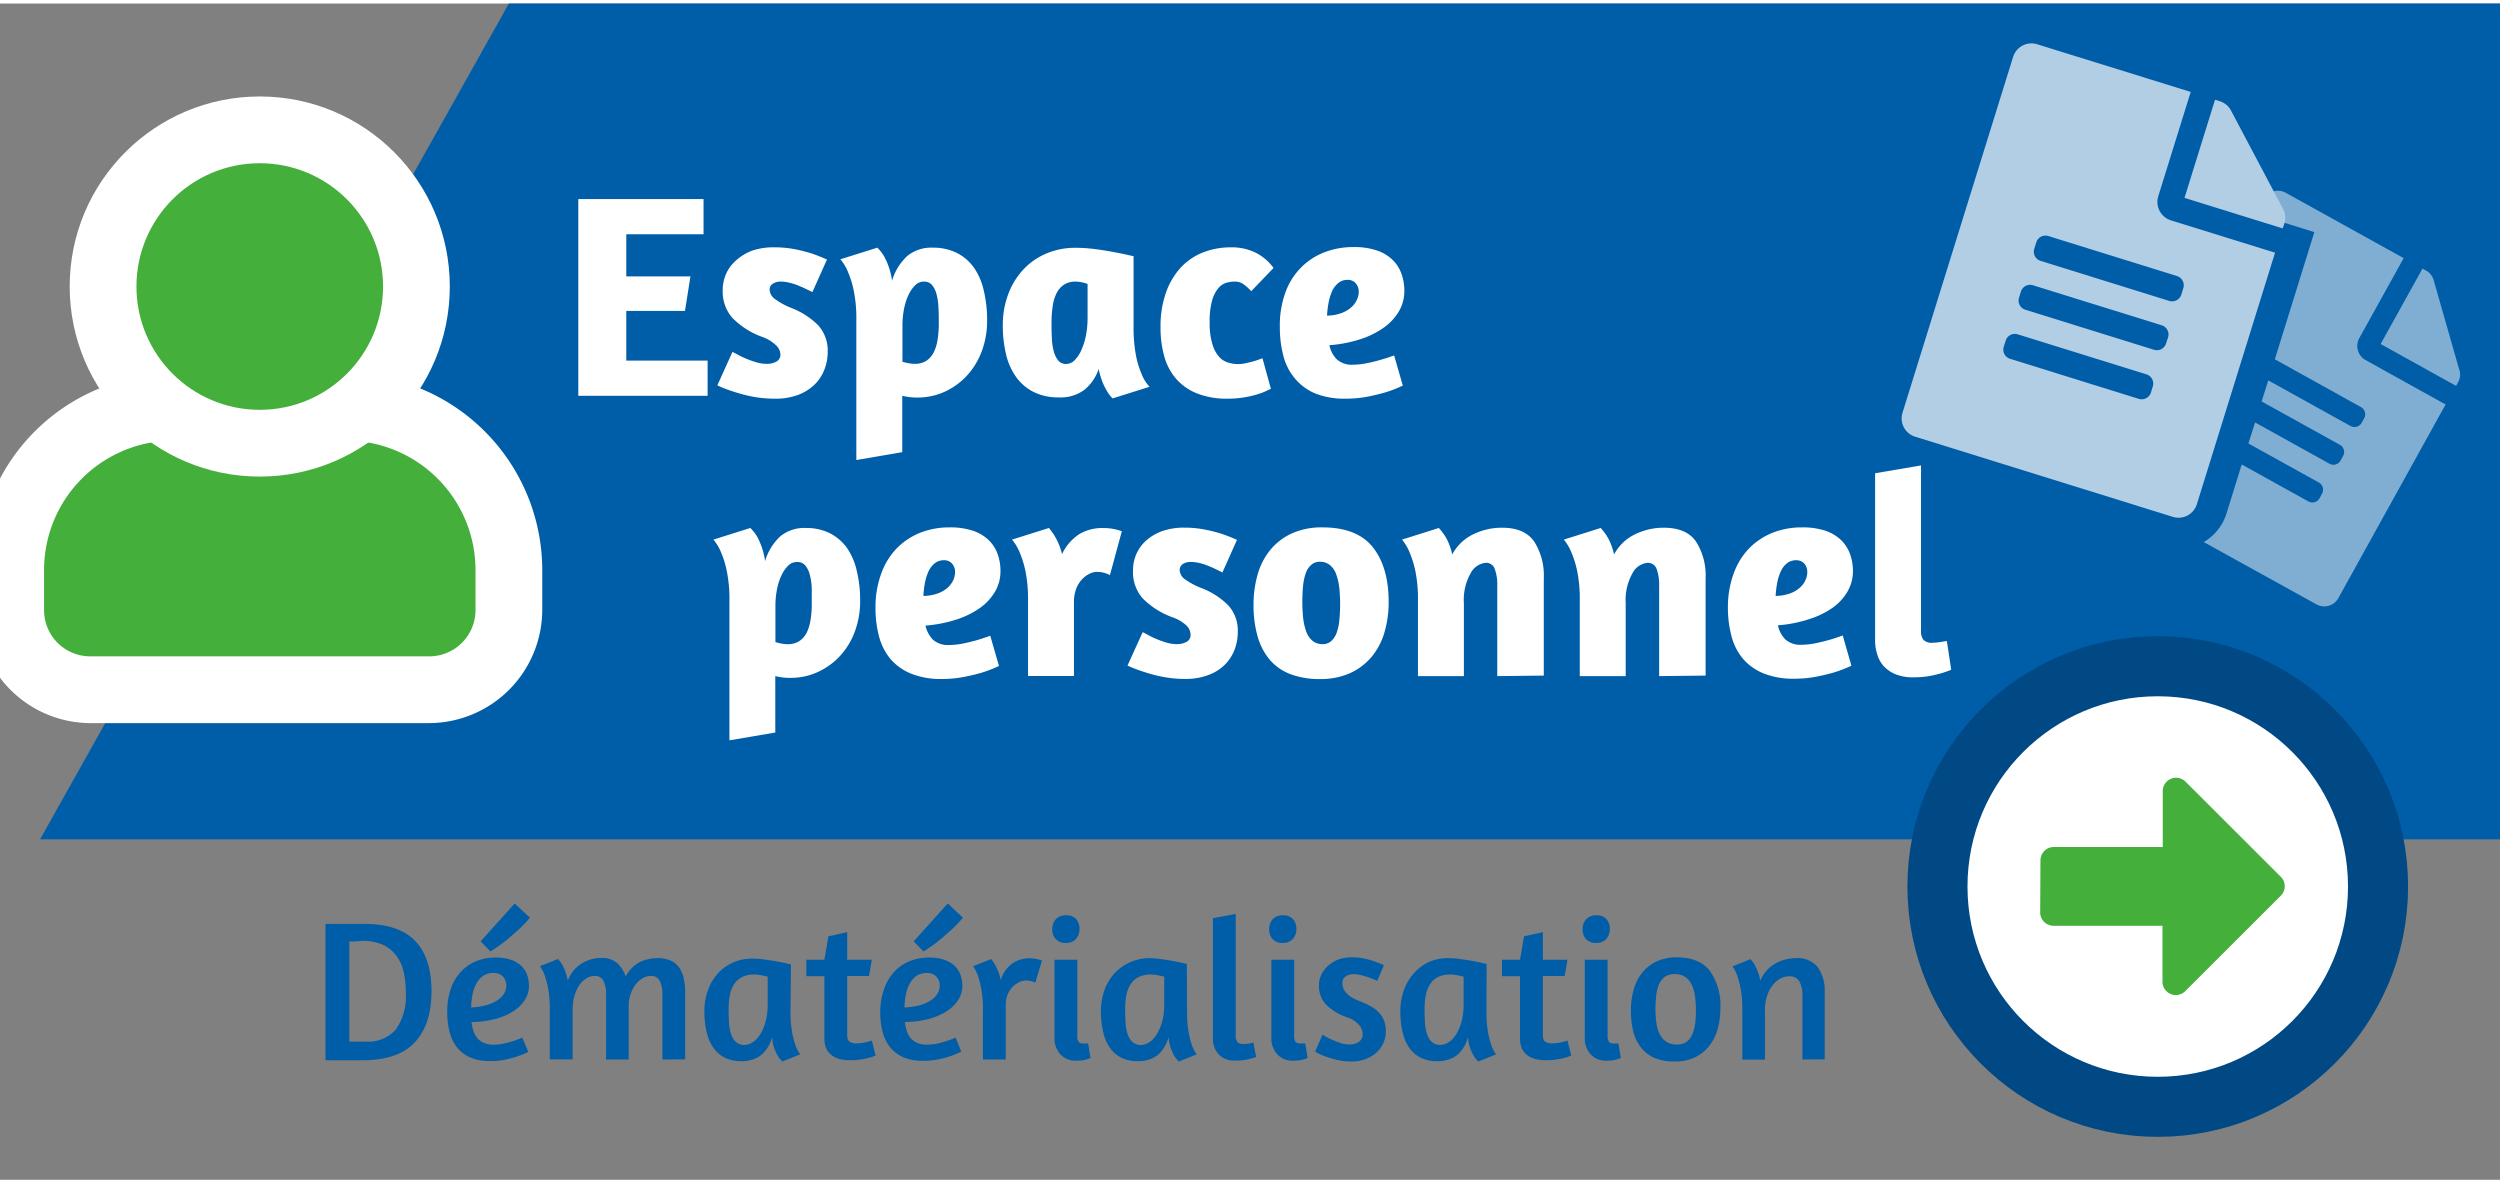 <?xml version="1.0"?>
<svg xmlns="http://www.w3.org/2000/svg" id="e99d1ac2-bd67-484b-9128-8928a15549ce" data-name="Calque 1" viewBox="0 0 374.5 176.2" width="150" height="71"><rect x="0" y="0" width="374.5" height="176.2" fill="#808080" stroke="none"/><polygon points="374.5 125.2 6 125.2 76.23 0 374.5 0 374.5 125.2" fill="#005da8"/><path d="M13.52,107.79A17,17,0,0,1-3.4,90.86v-6A29.42,29.42,0,0,1,26,55.47h4.58l2,.91a15.15,15.15,0,0,0,12.7,0l2-.92h4.6A29.43,29.43,0,0,1,81.23,84.86v6A17,17,0,0,1,64.3,107.79Z" fill="#fff"/><path d="M71.23,84.86v6a6.93,6.93,0,0,1-6.93,6.93H13.52A6.92,6.92,0,0,1,6.6,90.86v-6A19.39,19.39,0,0,1,26,65.47h2.4a25.11,25.11,0,0,0,21,0h2.41A19.4,19.4,0,0,1,71.23,84.86Z" fill="#44af3b"/><circle cx="38.91" cy="42.39" r="28.47" fill="#fff"/><circle cx="38.91" cy="42.39" r="18.47" fill="#44af3b"/><path d="M353.41,50.14l6.66-12-17.66-9.79a2.42,2.42,0,0,0-3.29.94l-1.23,2.21,8.8,2.74-5.92,19.05,12.92,7.17a1.23,1.23,0,0,1,.47,1.65l-.39.71a1.23,1.23,0,0,1-1.65.47l-12.33-6.84-1,3.15,11.74,6.51a1.22,1.22,0,0,1,.47,1.65l-.39.71a1.22,1.22,0,0,1-1.65.47l-11.15-6.19-1,3.15,10.57,5.86a1.23,1.23,0,0,1,.47,1.65l-.39.71a1.23,1.23,0,0,1-1.65.47l-10-5.54-2.28,7.34a7.57,7.57,0,0,1-3.41,4.28L347,90a2.42,2.42,0,0,0,3.29-.94l16.06-29-12-6.66A2.42,2.42,0,0,1,353.41,50.14Zm15,4.76-3.84-13.45A2.4,2.4,0,0,0,363.43,40l-.54-.3L356.62,51l11.3,6.27.3-.54A2.39,2.39,0,0,0,368.43,54.9Z" fill="#80aed3"/><path d="M325.18,32.47l15.62,4.85L329.09,75a2.87,2.87,0,0,1-3.61,1.89l-38.58-12a2.87,2.87,0,0,1-1.9-3.61L301.56,8a2.88,2.88,0,0,1,3.61-1.9l23,7.14-4.86,15.62A2.9,2.9,0,0,0,325.18,32.47Zm.93,8.35-19.29-6a1.44,1.44,0,0,0-1.8,1l-.29.92a1.45,1.45,0,0,0,.95,1.81l19.29,6a1.45,1.45,0,0,0,1.81-1l.28-.92A1.44,1.44,0,0,0,326.11,40.82ZM324.78,50a1.44,1.44,0,0,0-.95-1.8l-19.29-6a1.45,1.45,0,0,0-1.81.95l-.28.92a1.43,1.43,0,0,0,.95,1.8l19.29,6a1.44,1.44,0,0,0,1.8-1Zm-2.29,7.35a1.43,1.43,0,0,0-.95-1.8l-19.29-6a1.44,1.44,0,0,0-1.8.95l-.29.92a1.44,1.44,0,0,0,.95,1.8l19.29,6a1.45,1.45,0,0,0,1.81-.95Zm19.45-23.67-14.7-4.57,4.57-14.7.7.22a2.84,2.84,0,0,1,1.7,1.41L342,30.76a2.93,2.93,0,0,1,.2,2.19Z" fill="#b2cee5"/><path d="M86.63,29.29h18.76v5.27H93.82v6.31h9.61l-.82,5.18H93.82v7.44H106v5.27H86.63Z" fill="#fff"/><path d="M116,36.52a15.64,15.64,0,0,1,3.07.28,24.53,24.53,0,0,1,2.5.63c.84.29,1.61.6,2.31.92l-2.18,4.87-.89-.43c-.37-.18-.76-.35-1.18-.53a9,9,0,0,0-1.33-.43,5.32,5.32,0,0,0-1.34-.18,2.18,2.18,0,0,0-1.18.31,1,1,0,0,0-.48,1,1.84,1.84,0,0,0,.89,1.37,10.6,10.6,0,0,0,2.38,1.28,11.59,11.59,0,0,1,4,2.59,5.66,5.66,0,0,1,1.42,4,7.12,7.12,0,0,1-.51,2.67A6.15,6.15,0,0,1,122,57.1a7.24,7.24,0,0,1-2.46,1.53,9.43,9.43,0,0,1-3.4.56,18.35,18.35,0,0,1-2.85-.21,21,21,0,0,1-2.44-.55c-.74-.21-1.4-.43-2-.65a14.16,14.16,0,0,1-1.39-.59l2.26-5c.15.06.4.19.77.39a12.46,12.46,0,0,0,1.26.61,15,15,0,0,0,1.52.54,5.42,5.42,0,0,0,1.55.24,2.82,2.82,0,0,0,1.5-.35,1.14,1.14,0,0,0,.59-1,2,2,0,0,0-.72-1.48A5.8,5.8,0,0,0,114.36,50a12,12,0,0,1-4.68-2.94A6,6,0,0,1,108.26,43a6.21,6.21,0,0,1,.53-2.56,5.75,5.75,0,0,1,1.52-2A7.36,7.36,0,0,1,112.72,37,9.86,9.86,0,0,1,116,36.52Z" fill="#fff"/><path d="M128.28,68.38V47.44a20.89,20.89,0,0,0-.37-4.33,14.34,14.34,0,0,0-.84-2.8,7.06,7.06,0,0,0-1.18-2l5.53-1.74a6,6,0,0,1,1,1.26,10.49,10.49,0,0,1,.69,1.54,10.37,10.37,0,0,1,.52,2.16,8.07,8.07,0,0,1,2.29-3.72,5.65,5.65,0,0,1,3.81-1.24,7.87,7.87,0,0,1,3.59.78,7.07,7.07,0,0,1,2.57,2.2A9.78,9.78,0,0,1,147.37,43a18.75,18.75,0,0,1,.5,4.49,13,13,0,0,1-.78,4.54,11.21,11.21,0,0,1-2.2,3.66,10.47,10.47,0,0,1-3.33,2.44,9.77,9.77,0,0,1-4.14.89,9.53,9.53,0,0,1-2.26-.26V67.2ZM137.1,42.2a4.75,4.75,0,0,0-1,1.44,8.61,8.61,0,0,0-.67,2.08,12.8,12.8,0,0,0-.24,2.51v5.44c.2.06.48.12.83.19a4.22,4.22,0,0,0,1,.11,3.17,3.17,0,0,0,1.74-.45,3.36,3.36,0,0,0,1.11-1.27,6.22,6.22,0,0,0,.58-1.91,15.18,15.18,0,0,0,.18-2.42c0-.81,0-1.59-.05-2.35a8.93,8.93,0,0,0-.28-2,3.61,3.61,0,0,0-.67-1.39,1.5,1.5,0,0,0-1.22-.53A1.82,1.82,0,0,0,137.1,42.2Z" fill="#fff"/><path d="M169.81,48.27a23,23,0,0,0,.34,4.35,13.47,13.47,0,0,0,.83,2.79,6,6,0,0,0,1.22,2l-5.53,1.74A4.85,4.85,0,0,1,165.8,58a8.76,8.76,0,0,1-.67-1.37,11,11,0,0,1-.55-1.89,6.8,6.8,0,0,1-2.17,3.15A6,6,0,0,1,158.62,59a8.35,8.35,0,0,1-3.72-.78,7.2,7.2,0,0,1-2.63-2.2,9.44,9.44,0,0,1-1.55-3.42,18.44,18.44,0,0,1-.5-4.44,12.88,12.88,0,0,1,.81-4.61,11,11,0,0,1,2.24-3.68,10,10,0,0,1,3.44-2.41,11,11,0,0,1,4.43-.87,22.79,22.79,0,0,1,2.88.19c1,.13,1.94.28,2.78.44s1.55.3,2.11.43l.9.2ZM161,53.41a5,5,0,0,0,1-1.53,9.89,9.89,0,0,0,.68-2.19,13.93,13.93,0,0,0,.24-2.64V42a5.89,5.89,0,0,0-.85-.24,5,5,0,0,0-.94-.11,3.17,3.17,0,0,0-1.74.46,3.4,3.4,0,0,0-1.11,1.26,6.42,6.42,0,0,0-.58,1.94,15.63,15.63,0,0,0-.18,2.44c0,.81,0,1.59.05,2.33a8.29,8.29,0,0,0,.28,2,3.68,3.68,0,0,0,.67,1.39,1.5,1.5,0,0,0,1.22.52A1.79,1.79,0,0,0,161,53.41Z" fill="#fff"/><path d="M187.43,43.09a7.56,7.56,0,0,0-1.09-1,2.26,2.26,0,0,0-1.43-.44,4.93,4.93,0,0,0-1.18.17,2.62,2.62,0,0,0-1.22.81,4.88,4.88,0,0,0-.93,1.83,11.42,11.42,0,0,0-.37,3.28,10.56,10.56,0,0,0,.41,3.29,4.93,4.93,0,0,0,1,1.89,3,3,0,0,0,1.39.87,5.13,5.13,0,0,0,1.46.22,5.3,5.3,0,0,0,1.13-.13c.4-.09.79-.18,1.15-.28s.68-.21.94-.31a3.08,3.08,0,0,1,.43-.15l1.26,4.57-.47.22a9.45,9.45,0,0,1-1.33.54,15.26,15.26,0,0,1-4.68.72,12.1,12.1,0,0,1-4.57-.78,8.12,8.12,0,0,1-3.13-2.18,8.59,8.59,0,0,1-1.79-3.37,15.81,15.81,0,0,1-.56-4.38,15.1,15.1,0,0,1,.8-5.15,10.94,10.94,0,0,1,2.22-3.77,9.08,9.08,0,0,1,3.35-2.28,11.32,11.32,0,0,1,4.2-.76,8,8,0,0,1,3.75.84,7.51,7.51,0,0,1,2.61,2.25Z" fill="#fff"/><path d="M192.55,43.29a10.2,10.2,0,0,1,2.35-3.75,10,10,0,0,1,3.5-2.28,11.84,11.84,0,0,1,4.35-.78,10.41,10.41,0,0,1,3.48.5,6.12,6.12,0,0,1,2.35,1.39,5.46,5.46,0,0,1,1.35,2.09,7.53,7.53,0,0,1,.44,2.59,6,6,0,0,1-.78,3,7.91,7.91,0,0,1-2.25,2.46,12.73,12.73,0,0,1-3.52,1.76,19.82,19.82,0,0,1-4.68.91,4.2,4.2,0,0,0,1.11,2.11,3.33,3.33,0,0,0,2.46.81,10,10,0,0,0,2-.22q1.09-.21,2-.48,1.08-.3,2.13-.69l1.3,4.52a18.69,18.69,0,0,1-2.56,1c-.79.24-1.69.45-2.72.66a17.27,17.27,0,0,1-3.29.3,11.92,11.92,0,0,1-4.55-.78A8,8,0,0,1,194,56.19a8.51,8.51,0,0,1-1.74-3.37,16.63,16.63,0,0,1-.54-4.38A14.37,14.37,0,0,1,192.55,43.29Zm7.92-1.42a3.37,3.37,0,0,0-.94,1.26,7.61,7.61,0,0,0-.52,1.75,13.59,13.59,0,0,0-.22,1.87,6.55,6.55,0,0,0,2.2-.4,4.6,4.6,0,0,0,1.46-.87,3.24,3.24,0,0,0,.82-1.13,2.77,2.77,0,0,0,.27-1.13,1.94,1.94,0,0,0-.46-1.33,1.58,1.58,0,0,0-1.2-.5A2.15,2.15,0,0,0,200.47,41.87Z" fill="#fff"/><path d="M109.27,110.37V89.44a20.74,20.74,0,0,0-.38-4.33,14.25,14.25,0,0,0-.84-2.81,7.21,7.21,0,0,0-1.18-2l5.53-1.74a6.33,6.33,0,0,1,1,1.26,10.66,10.66,0,0,1,.69,1.55,10.11,10.11,0,0,1,.52,2.15,8.26,8.26,0,0,1,2.29-3.72,5.65,5.65,0,0,1,3.81-1.24,7.87,7.87,0,0,1,3.59.78,7.26,7.26,0,0,1,2.57,2.2A9.75,9.75,0,0,1,128.35,85a18.66,18.66,0,0,1,.5,4.48,13,13,0,0,1-.78,4.55,11,11,0,0,1-2.2,3.66,10.3,10.3,0,0,1-3.33,2.43,9.59,9.59,0,0,1-4.14.89,9,9,0,0,1-2.26-.26v8.45Zm8.81-26.18a4.86,4.86,0,0,0-1,1.44,8.55,8.55,0,0,0-.68,2.09,12.7,12.7,0,0,0-.24,2.5v5.44c.2.06.48.12.83.2a5,5,0,0,0,1,.11,3.17,3.17,0,0,0,1.74-.46,3.4,3.4,0,0,0,1.11-1.26,6.38,6.38,0,0,0,.58-1.92,15.05,15.05,0,0,0,.18-2.41c0-.82,0-1.6,0-2.35a8.9,8.9,0,0,0-.29-2,3.68,3.68,0,0,0-.67-1.39,1.5,1.5,0,0,0-1.22-.52A1.8,1.8,0,0,0,118.08,84.19Z" fill="#fff"/><path d="M132.05,85.28a10.52,10.52,0,0,1,2.35-3.74,10.27,10.27,0,0,1,3.5-2.29,11.94,11.94,0,0,1,4.36-.78,10.76,10.76,0,0,1,3.48.5,6.32,6.32,0,0,1,2.35,1.39,5.54,5.54,0,0,1,1.35,2.09,7.53,7.53,0,0,1,.43,2.59,6,6,0,0,1-.78,3,7.76,7.76,0,0,1-2.24,2.46,12.94,12.94,0,0,1-3.53,1.76,19.81,19.81,0,0,1-4.68.92,4.41,4.41,0,0,0,1.11,2.11,3.39,3.39,0,0,0,2.46.8,10.89,10.89,0,0,0,2-.21c.72-.15,1.39-.31,2-.48s1.44-.44,2.13-.7l1.31,4.53a20.24,20.24,0,0,1-2.57,1c-.78.23-1.69.45-2.72.65a17.27,17.27,0,0,1-3.29.3,11.87,11.87,0,0,1-4.54-.78,8.1,8.1,0,0,1-3.1-2.17,8.82,8.82,0,0,1-1.74-3.38,16.6,16.6,0,0,1-.54-4.37A14.43,14.43,0,0,1,132.05,85.28ZM140,83.87a3.48,3.48,0,0,0-.94,1.26,7.88,7.88,0,0,0-.52,1.74,13.72,13.72,0,0,0-.21,1.87,6.76,6.76,0,0,0,2.19-.39,4.49,4.49,0,0,0,1.46-.87,3.46,3.46,0,0,0,.83-1.13,3,3,0,0,0,.26-1.13,1.86,1.86,0,0,0-.46-1.33,1.54,1.54,0,0,0-1.19-.5A2.16,2.16,0,0,0,140,83.87Z" fill="#fff"/><path d="M163.19,85.43a3.81,3.81,0,0,0-1.09.81,4.34,4.34,0,0,0-.87,1.39,5.37,5.37,0,0,0-.35,2v11.1H154V89.44a21.53,21.53,0,0,0-.37-4.33,14.89,14.89,0,0,0-.85-2.81,7.21,7.21,0,0,0-1.18-2l5.53-1.74c.23.29.48.62.74,1a11.83,11.83,0,0,1,.65,1.22,8.68,8.68,0,0,1,.57,1.7,7.32,7.32,0,0,1,2.59-3,6.66,6.66,0,0,1,3.54-.91,8,8,0,0,1,2.83.48l-1.78,6.57a4.78,4.78,0,0,0-.81-.33,4.33,4.33,0,0,0-1.24-.15A2.56,2.56,0,0,0,163.19,85.43Z" fill="#fff"/><path d="M177.42,78.51a15.54,15.54,0,0,1,3.07.29,21.62,21.62,0,0,1,2.5.63c.84.29,1.61.59,2.31.91l-2.18,4.88-.89-.44c-.36-.17-.75-.35-1.17-.52a9.42,9.42,0,0,0-1.33-.44,5.94,5.94,0,0,0-1.35-.17,2.18,2.18,0,0,0-1.18.3,1.07,1.07,0,0,0-.48,1,1.81,1.81,0,0,0,.9,1.37A10.67,10.67,0,0,0,180,87.57a11.31,11.31,0,0,1,4,2.59,5.59,5.59,0,0,1,1.42,4,7.41,7.41,0,0,1-.5,2.68,6.49,6.49,0,0,1-1.48,2.24,6.89,6.89,0,0,1-2.46,1.52,9.41,9.41,0,0,1-3.39.57,17.21,17.21,0,0,1-2.86-.22,20.92,20.92,0,0,1-2.43-.54q-1.11-.33-2-.66a14.81,14.81,0,0,1-1.4-.58l2.27-5c.14.06.4.19.76.39a10.64,10.64,0,0,0,1.26.61,13.61,13.61,0,0,0,1.52.55,5.47,5.47,0,0,0,1.55.24,2.92,2.92,0,0,0,1.5-.35,1.14,1.14,0,0,0,.59-1.05,2,2,0,0,0-.72-1.48A5.87,5.87,0,0,0,175.81,92a12.08,12.08,0,0,1-4.68-2.94A6,6,0,0,1,169.72,85a6.21,6.21,0,0,1,.52-2.57,6.06,6.06,0,0,1,1.52-2.05A7.6,7.6,0,0,1,174.18,79,9.76,9.76,0,0,1,177.42,78.51Z" fill="#fff"/><path d="M205.64,81.43q2.38,3,2.38,8.18a15.92,15.92,0,0,1-.63,4.59,10.16,10.16,0,0,1-1.92,3.66,9.14,9.14,0,0,1-3.22,2.44,10.72,10.72,0,0,1-4.5.89,12.23,12.23,0,0,1-4.51-.76,7.69,7.69,0,0,1-3.09-2.2,9.41,9.41,0,0,1-1.78-3.5,16.68,16.68,0,0,1-.59-4.64,16.21,16.21,0,0,1,.63-4.61,10.17,10.17,0,0,1,1.92-3.68,9,9,0,0,1,3.22-2.44,10.82,10.82,0,0,1,4.54-.89C201.55,78.47,204.06,79.46,205.64,81.43Zm-9.24,2.68a2.87,2.87,0,0,0-.81,1.26,8.07,8.07,0,0,0-.39,1.89c-.07.73-.11,1.51-.11,2.35a21.74,21.74,0,0,0,.13,2.48,8.51,8.51,0,0,0,.46,2,3.21,3.21,0,0,0,.93,1.37,2.36,2.36,0,0,0,1.53.5,1.85,1.85,0,0,0,1.3-.48,3.13,3.13,0,0,0,.81-1.28,8,8,0,0,0,.39-1.9c.07-.72.11-1.49.11-2.3a21.78,21.78,0,0,0-.13-2.51,8.59,8.59,0,0,0-.46-2,3.21,3.21,0,0,0-.93-1.37,2.36,2.36,0,0,0-1.53-.5A1.86,1.86,0,0,0,196.4,84.11Z" fill="#fff"/><path d="M224.29,100.75V87.17a6.68,6.68,0,0,0-.37-2.45,1.35,1.35,0,0,0-1.37-.94,2.86,2.86,0,0,0-2.26,1.59,8,8,0,0,0-1,4.46v10.92h-6.88V89.44a20.82,20.82,0,0,0-.37-4.33,14.89,14.89,0,0,0-.85-2.81,7.46,7.46,0,0,0-1.17-2l5.52-1.74a9.7,9.7,0,0,1,.79,1,6.65,6.65,0,0,1,.67,1.24,10.23,10.23,0,0,1,.55,1.72,7,7,0,0,1,3.11-3,9.78,9.78,0,0,1,4.33-1q3.39,0,4.83,2.07a9.45,9.45,0,0,1,1.44,5.5v14.58Z" fill="#fff"/><path d="M248.54,100.75V87.17a6.9,6.9,0,0,0-.37-2.45,1.37,1.37,0,0,0-1.37-.94,2.86,2.86,0,0,0-2.27,1.59,8.13,8.13,0,0,0-1,4.46v10.92h-6.88V89.44a20.82,20.82,0,0,0-.37-4.33,14.89,14.89,0,0,0-.85-2.81,7.46,7.46,0,0,0-1.17-2l5.52-1.74a8.51,8.51,0,0,1,.79,1,6.65,6.65,0,0,1,.67,1.24,10.23,10.23,0,0,1,.55,1.72,7,7,0,0,1,3.11-3,9.78,9.78,0,0,1,4.33-1q3.39,0,4.83,2.07a9.45,9.45,0,0,1,1.44,5.5v14.58Z" fill="#fff"/><path d="M259.74,85.28a10.52,10.52,0,0,1,2.35-3.74,10.21,10.21,0,0,1,3.51-2.29,11.84,11.84,0,0,1,4.35-.78,10.76,10.76,0,0,1,3.48.5,6.24,6.24,0,0,1,2.35,1.39,5.54,5.54,0,0,1,1.35,2.09,7.53,7.53,0,0,1,.44,2.59,6,6,0,0,1-.79,3,7.76,7.76,0,0,1-2.24,2.46A12.8,12.8,0,0,1,271,92.22a19.62,19.62,0,0,1-4.67.92,4.25,4.25,0,0,0,1.11,2.11,3.35,3.35,0,0,0,2.46.8,10.79,10.79,0,0,0,2-.21c.73-.15,1.39-.31,2-.48s1.44-.44,2.14-.7l1.3,4.53a19.67,19.67,0,0,1-2.57,1c-.78.23-1.69.45-2.72.65a17.17,17.17,0,0,1-3.28.3,11.92,11.92,0,0,1-4.55-.78,8.14,8.14,0,0,1-3.09-2.17,8.56,8.56,0,0,1-1.74-3.38,16.59,16.59,0,0,1-.55-4.37A14.65,14.65,0,0,1,259.74,85.28Zm7.92-1.41a3.35,3.35,0,0,0-.93,1.26,7.38,7.38,0,0,0-.52,1.74,13.77,13.77,0,0,0-.22,1.87,6.82,6.82,0,0,0,2.2-.39,4.44,4.44,0,0,0,1.45-.87,3.33,3.33,0,0,0,.83-1.13,2.82,2.82,0,0,0,.26-1.13,1.9,1.9,0,0,0-.45-1.33,1.58,1.58,0,0,0-1.2-.5A2.2,2.2,0,0,0,267.66,83.87Z" fill="#fff"/><path d="M284,100.49a5.11,5.11,0,0,1-1.78-1.19,4.54,4.54,0,0,1-1-1.77,6.86,6.86,0,0,1-.33-2.17v-25l6.88-1.17V93.88a2.16,2.16,0,0,0,.37,1.45,1.76,1.76,0,0,0,1.37.42,7.1,7.1,0,0,0,1.06-.09l1.07-.17.65,4.31a14.6,14.6,0,0,1-2.2.71,13.17,13.17,0,0,1-3.46.42A6.87,6.87,0,0,1,284,100.49Z" fill="#fff"/><circle cx="323.23" cy="132.27" r="33" fill="#fff" stroke="#004985" stroke-miterlimit="10" stroke-width="9"/><path d="M305.66,128.35a2,2,0,0,1,2-2h16.32v-8.47a2,2,0,0,1,3.35-1.38l14.36,14.34a2,2,0,0,1,0,2.78L327.29,148a2,2,0,0,1-3.35-1.38v-8.47H307.62a2,2,0,0,1-2-1.95Z" fill="#44af3b"/><path d="M48.76,137.87h.9l1.56,0H53l1.62,0q5.1,0,7.56,2.54t2.46,7.54q0,5-2.52,7.68t-7.89,2.67H52.44l-1.63,0H49.54l-.78,0Zm4.3,2.63h-.73v15c.22,0,.51,0,.86,0H54.7a5.55,5.55,0,0,0,4.62-1.84,8.73,8.73,0,0,0,1.47-5.51,13.43,13.43,0,0,0-.34-3.16,6.24,6.24,0,0,0-1.15-2.45,5.2,5.2,0,0,0-2-1.57,7.48,7.48,0,0,0-3.05-.56Z" fill="#005da8"/><path d="M67.55,147.53A7.31,7.31,0,0,1,69.08,145a6.35,6.35,0,0,1,2.3-1.56,7.64,7.64,0,0,1,2.85-.53,7.08,7.08,0,0,1,2.3.33,4.29,4.29,0,0,1,1.54.9,3.62,3.62,0,0,1,.89,1.35,5.1,5.1,0,0,1,.28,1.68,3.88,3.88,0,0,1-.6,2.06,5.54,5.54,0,0,1-1.73,1.71,9.51,9.51,0,0,1-2.71,1.17,14.37,14.37,0,0,1-3.57.46,7.59,7.59,0,0,0,.28,1.31,3.48,3.48,0,0,0,.57,1.08,2.6,2.6,0,0,0,1,.73,3.66,3.66,0,0,0,1.5.27,7.21,7.21,0,0,0,1.41-.15,11.51,11.51,0,0,0,1.38-.36q.75-.24,1.47-.54l.9,2.13a12.81,12.81,0,0,1-1.68.69,14.45,14.45,0,0,1-1.8.48,10.7,10.7,0,0,1-2.16.21,7.55,7.55,0,0,1-3-.52,5.14,5.14,0,0,1-2-1.49,6.1,6.1,0,0,1-1.14-2.31,11.64,11.64,0,0,1-.36-3A10.36,10.36,0,0,1,67.55,147.53Zm4.77-1.84a3.43,3.43,0,0,0-1,1.2,5.63,5.63,0,0,0-.56,1.65,14.17,14.17,0,0,0-.19,1.84A9.58,9.58,0,0,0,73,150a5.57,5.57,0,0,0,1.64-.78,3.19,3.19,0,0,0,.92-1,2.41,2.41,0,0,0,.28-1.08,1.9,1.9,0,0,0-.51-1.39,1.8,1.8,0,0,0-1.35-.53A2.74,2.74,0,0,0,72.32,145.69ZM72,140.48l5.1-5.67,2.28,2.13a17.89,17.89,0,0,1-1.94,2c-.68.62-1.32,1.16-1.9,1.62s-1.37,1-2.07,1.44Z" fill="#005da8"/><path d="M99.22,158.18V148.4a4.26,4.26,0,0,0-.39-2,1.4,1.4,0,0,0-1.35-.74,2.48,2.48,0,0,0-1.16.32,3.46,3.46,0,0,0-1.06.91,5,5,0,0,0-.78,1.44,5.5,5.5,0,0,0-.3,1.86v8H90.79V148.4a4.26,4.26,0,0,0-.39-2,1.4,1.4,0,0,0-1.35-.74,2.3,2.3,0,0,0-1.18.35,3.44,3.44,0,0,0-1.06,1,5.58,5.58,0,0,0-.75,1.61,7.64,7.64,0,0,0-.28,2.11v7.44H82.36v-7.56a15.85,15.85,0,0,0-.24-3,14.07,14.07,0,0,0-.51-2,6.14,6.14,0,0,0-.72-1.41l2.7-1.08a5.68,5.68,0,0,1,.6.81,8.16,8.16,0,0,1,.87,2.43,5.11,5.11,0,0,1,2.12-2.59,5.62,5.62,0,0,1,2.89-.8,3.42,3.42,0,0,1,2.39.78,4.82,4.82,0,0,1,1.27,2,5,5,0,0,1,2.08-2.14A5.9,5.9,0,0,1,98.5,143a4.64,4.64,0,0,1,2,.38,3.14,3.14,0,0,1,1.25,1.05,4.4,4.4,0,0,1,.68,1.62,9.73,9.73,0,0,1,.21,2.11v10Z" fill="#005da8"/><path d="M118.42,151a17.06,17.06,0,0,0,.22,3,12.77,12.77,0,0,0,.5,2,5.4,5.4,0,0,0,.72,1.41l-2.67,1.08a5,5,0,0,1-.72-.93,7.41,7.41,0,0,1-.51-1.15,6,6,0,0,1-.3-1.61,5.23,5.23,0,0,1-1.64,2.72,4.67,4.67,0,0,1-3,.91,5.36,5.36,0,0,1-2.45-.52,4.67,4.67,0,0,1-1.72-1.5,6.78,6.78,0,0,1-1-2.36,13.17,13.17,0,0,1-.33-3.06,9.23,9.23,0,0,1,.52-3.16,7.53,7.53,0,0,1,1.47-2.51,6.81,6.81,0,0,1,2.27-1.65,7,7,0,0,1,2.91-.6,13.64,13.64,0,0,1,1.87.14c.65.09,1.26.18,1.82.28s1,.2,1.42.29l.68.16Zm-5.49,4.5a4.55,4.55,0,0,0,1.09-1.33,7.29,7.29,0,0,0,.72-1.89,9.35,9.35,0,0,0,.26-2.18v-4.32q-.3-.09-.9-.21a5.56,5.56,0,0,0-1.08-.12,4,4,0,0,0-1.88.39,3.14,3.14,0,0,0-1.18,1.08,4.51,4.51,0,0,0-.63,1.65,11.41,11.41,0,0,0-.18,2.1q0,1,.06,2a6.6,6.6,0,0,0,.31,1.71,2.78,2.78,0,0,0,.74,1.19,1.85,1.85,0,0,0,1.29.43A2.15,2.15,0,0,0,112.93,155.45Z" fill="#005da8"/><path d="M120.79,143.24h2.7l.6-3.51,2.82-.63v4.14h3.69l-.42,2.43h-3.27v8.88c0,.52.14.86.42,1a1.93,1.93,0,0,0,.93.22,5.93,5.93,0,0,0,.84-.06,6.2,6.2,0,0,0,.75-.15q.39-.09.75-.21l.57,2.25-.27.09a5.37,5.37,0,0,1-.8.26,12.24,12.24,0,0,1-1.23.24,10.49,10.49,0,0,1-1.54.1,6.28,6.28,0,0,1-1.55-.18,3.17,3.17,0,0,1-1.21-.58,2.77,2.77,0,0,1-.8-1,3.79,3.79,0,0,1-.28-1.56v-9.27h-2.7Z" fill="#005da8"/><path d="M132.47,147.53A7.31,7.31,0,0,1,134,145a6.35,6.35,0,0,1,2.3-1.56,7.64,7.64,0,0,1,2.85-.53,7,7,0,0,1,2.29.33,4.26,4.26,0,0,1,1.55.9,3.48,3.48,0,0,1,.88,1.35,4.86,4.86,0,0,1,.29,1.68,3.88,3.88,0,0,1-.6,2.06,5.54,5.54,0,0,1-1.73,1.71,9.51,9.51,0,0,1-2.71,1.17,14.37,14.37,0,0,1-3.57.46,7.59,7.59,0,0,0,.28,1.31,3.28,3.28,0,0,0,.57,1.08,2.6,2.6,0,0,0,1,.73,3.66,3.66,0,0,0,1.5.27,7.21,7.21,0,0,0,1.41-.15,11.51,11.51,0,0,0,1.38-.36q.75-.24,1.47-.54L144,157a12.81,12.81,0,0,1-1.68.69,14.45,14.45,0,0,1-1.8.48,10.7,10.7,0,0,1-2.16.21,7.55,7.55,0,0,1-3-.52,5.14,5.14,0,0,1-2-1.49,6.1,6.1,0,0,1-1.14-2.31,11.64,11.64,0,0,1-.36-3A10.36,10.36,0,0,1,132.47,147.53Zm4.77-1.84a3.43,3.43,0,0,0-1,1.2,5.63,5.63,0,0,0-.56,1.65,12.61,12.61,0,0,0-.19,1.84,9.58,9.58,0,0,0,2.44-.37,5.57,5.57,0,0,0,1.64-.78,3,3,0,0,0,.91-1,2.3,2.3,0,0,0,.29-1.08,1.9,1.9,0,0,0-.51-1.39,1.8,1.8,0,0,0-1.35-.53A2.74,2.74,0,0,0,137.24,145.69Zm-.37-5.21,5.1-5.67,2.28,2.13a17.89,17.89,0,0,1-1.94,2c-.69.62-1.32,1.16-1.9,1.62s-1.37,1-2.07,1.44Z" fill="#005da8"/><path d="M152.62,146.63a3.25,3.25,0,0,0-1,.74,3.79,3.79,0,0,0-.69,1.12,3.85,3.85,0,0,0-.27,1.47v8.22h-3.42v-7.56a15.85,15.85,0,0,0-.24-3,14.07,14.07,0,0,0-.51-2,6.14,6.14,0,0,0-.72-1.41l2.7-1.08a7.91,7.91,0,0,1,.57.81,9.22,9.22,0,0,1,.48,1,6.81,6.81,0,0,1,.39,1.35,4.73,4.73,0,0,1,1.74-2.5,4.53,4.53,0,0,1,2.58-.77,4.85,4.85,0,0,1,1.29.17l.57.16-1,3.33-.35-.16a2.89,2.89,0,0,0-1.12-.17A2.4,2.4,0,0,0,152.62,146.63Z" fill="#005da8"/><path d="M161.2,137.15a2.12,2.12,0,0,1,.51,1.47,2.2,2.2,0,0,1-.53,1.5,1.93,1.93,0,0,1-1.54.6,1.9,1.9,0,0,1-1.49-.58,2.07,2.07,0,0,1-.52-1.43,2.24,2.24,0,0,1,.52-1.53,2,2,0,0,1,1.58-.6A1.87,1.87,0,0,1,161.2,137.15Zm-2.4,20.21a3.56,3.56,0,0,1-.84-2.45V143.24h3.42v11.37a1.47,1.47,0,0,0,.21.93.79.79,0,0,0,.63.24h.25a1.09,1.09,0,0,0,.26,0l.27,0,.36,2.16a2.34,2.34,0,0,1-.54.21,4.13,4.13,0,0,1-.68.15,6.22,6.22,0,0,1-.91.06A3.08,3.08,0,0,1,158.8,157.36Z" fill="#005da8"/><path d="M177.82,151a17.06,17.06,0,0,0,.22,3,12.77,12.77,0,0,0,.5,2,5.4,5.4,0,0,0,.72,1.41l-2.67,1.08a5,5,0,0,1-.72-.93,7.41,7.41,0,0,1-.51-1.15,6,6,0,0,1-.3-1.61,5.23,5.23,0,0,1-1.64,2.72,4.67,4.67,0,0,1-3,.91,5.36,5.36,0,0,1-2.45-.52,4.67,4.67,0,0,1-1.72-1.5,6.78,6.78,0,0,1-1-2.36,13.17,13.17,0,0,1-.33-3.06,9.23,9.23,0,0,1,.52-3.16,7.53,7.53,0,0,1,1.47-2.51,6.81,6.81,0,0,1,2.27-1.65A7,7,0,0,1,172,143a13.64,13.64,0,0,1,1.87.14c.65.09,1.26.18,1.82.28s1,.2,1.42.29l.68.16Zm-5.49,4.5a4.55,4.55,0,0,0,1.09-1.33,7.29,7.29,0,0,0,.72-1.89,9.35,9.35,0,0,0,.26-2.18v-4.32q-.3-.09-.9-.21a5.56,5.56,0,0,0-1.08-.12,4,4,0,0,0-1.88.39,3.14,3.14,0,0,0-1.18,1.08,4.51,4.51,0,0,0-.63,1.65,11.41,11.41,0,0,0-.18,2.1q0,1,.06,2a6.6,6.6,0,0,0,.31,1.71,2.78,2.78,0,0,0,.74,1.19A1.85,1.85,0,0,0,171,156,2.15,2.15,0,0,0,172.33,155.45Z" fill="#005da8"/><path d="M182.5,157.36a3.59,3.59,0,0,1-.81-2.42V137l3.42-.63v18.21a1.34,1.34,0,0,0,.27,1,1.06,1.06,0,0,0,.78.27,5.49,5.49,0,0,0,.58,0,3.89,3.89,0,0,0,.53-.09l.48-.12.42,2.16a7.49,7.49,0,0,1-.87.27,6.89,6.89,0,0,1-1,.2,10,10,0,0,1-1.29.07A3.14,3.14,0,0,1,182.5,157.36Z" fill="#005da8"/><path d="M193.69,137.15a2.12,2.12,0,0,1,.51,1.47,2.2,2.2,0,0,1-.53,1.5,1.93,1.93,0,0,1-1.54.6,1.9,1.9,0,0,1-1.49-.58,2.07,2.07,0,0,1-.52-1.43,2.24,2.24,0,0,1,.52-1.53,2,2,0,0,1,1.58-.6A1.87,1.87,0,0,1,193.69,137.15Zm-2.4,20.21a3.56,3.56,0,0,1-.84-2.45V143.24h3.42v11.37a1.47,1.47,0,0,0,.21.93.79.79,0,0,0,.63.24H195a1.09,1.09,0,0,0,.26,0l.27,0,.36,2.16a2.34,2.34,0,0,1-.54.21,4.13,4.13,0,0,1-.68.15,6.22,6.22,0,0,1-.91.06A3.08,3.08,0,0,1,191.29,157.36Z" fill="#005da8"/><path d="M202.66,142.88a8.14,8.14,0,0,1,1.71.18,11.4,11.4,0,0,1,1.5.42q.78.27,1.44.57l-1,2.34q-.6-.27-1.2-.48c-.34-.12-.72-.23-1.13-.34a4.65,4.65,0,0,0-1.21-.17,2.1,2.1,0,0,0-1.19.33,1.11,1.11,0,0,0-.49,1q0,1.71,2.49,2.67a14.72,14.72,0,0,1,1.68.77,5.18,5.18,0,0,1,1.27.94,3.66,3.66,0,0,1,.8,1.25,4.62,4.62,0,0,1,.27,1.66,4.27,4.27,0,0,1-1.37,3.09,5,5,0,0,1-1.65,1,6.08,6.08,0,0,1-2.2.37,8.51,8.51,0,0,1-2-.22,16.62,16.62,0,0,1-1.73-.5,9,9,0,0,1-1.21-.51L197,157l1.11-2.52.39.21a8.86,8.86,0,0,0,1,.51,12.85,12.85,0,0,0,1.29.5,4.08,4.08,0,0,0,1.26.22,2.42,2.42,0,0,0,1.56-.42,1.37,1.37,0,0,0,.51-1.11,2.13,2.13,0,0,0-.56-1.42,4,4,0,0,0-1.66-1.07,8.51,8.51,0,0,1-3.32-2,4.12,4.12,0,0,1-1-2.88,3.47,3.47,0,0,1,.39-1.6,4.43,4.43,0,0,1,1.06-1.35,5,5,0,0,1,1.61-.92A6,6,0,0,1,202.66,142.88Z" fill="#005da8"/><path d="M222.67,151a17.06,17.06,0,0,0,.22,3,12.77,12.77,0,0,0,.5,2,5.4,5.4,0,0,0,.72,1.41l-2.67,1.08a5,5,0,0,1-.72-.93,7.41,7.41,0,0,1-.51-1.15,6,6,0,0,1-.3-1.61,5.23,5.23,0,0,1-1.64,2.72,4.67,4.67,0,0,1-3,.91,5.36,5.36,0,0,1-2.45-.52,4.67,4.67,0,0,1-1.72-1.5,6.78,6.78,0,0,1-1-2.36,13.17,13.17,0,0,1-.33-3.06,9.23,9.23,0,0,1,.52-3.16,7.53,7.53,0,0,1,1.47-2.51A6.81,6.81,0,0,1,214,143.6a7,7,0,0,1,2.91-.6,13.64,13.64,0,0,1,1.87.14c.65.09,1.26.18,1.82.28s1,.2,1.42.29l.68.16Zm-5.49,4.5a4.55,4.55,0,0,0,1.09-1.33,7.29,7.29,0,0,0,.72-1.89,9.35,9.35,0,0,0,.26-2.18v-4.32q-.3-.09-.9-.21a5.56,5.56,0,0,0-1.08-.12,4,4,0,0,0-1.88.39,3.14,3.14,0,0,0-1.18,1.08,4.51,4.51,0,0,0-.63,1.65,11.41,11.41,0,0,0-.18,2.1q0,1,.06,2a6.6,6.6,0,0,0,.31,1.71,2.78,2.78,0,0,0,.74,1.19,1.85,1.85,0,0,0,1.29.43A2.15,2.15,0,0,0,217.18,155.45Z" fill="#005da8"/><path d="M225,143.24h2.7l.6-3.51,2.82-.63v4.14h3.69l-.42,2.43h-3.27v8.88c0,.52.14.86.42,1a1.93,1.93,0,0,0,.93.22,5.93,5.93,0,0,0,.84-.06,6.2,6.2,0,0,0,.75-.15q.39-.09.75-.21l.57,2.25-.27.09a5.37,5.37,0,0,1-.8.26,12.24,12.24,0,0,1-1.23.24,10.49,10.49,0,0,1-1.54.1,6.28,6.28,0,0,1-1.55-.18,3.17,3.17,0,0,1-1.21-.58,2.77,2.77,0,0,1-.8-1,3.79,3.79,0,0,1-.28-1.56v-9.27H225Z" fill="#005da8"/><path d="M240.64,137.15a2.12,2.12,0,0,1,.51,1.47,2.2,2.2,0,0,1-.53,1.5,1.93,1.93,0,0,1-1.54.6,1.9,1.9,0,0,1-1.49-.58,2.07,2.07,0,0,1-.52-1.43,2.24,2.24,0,0,1,.52-1.53,2,2,0,0,1,1.58-.6A1.87,1.87,0,0,1,240.64,137.15Zm-2.4,20.21a3.56,3.56,0,0,1-.84-2.45V143.24h3.42v11.37a1.47,1.47,0,0,0,.21.93.79.79,0,0,0,.63.24h.25a1.09,1.09,0,0,0,.26,0l.27,0,.36,2.16a2.34,2.34,0,0,1-.54.21,4.13,4.13,0,0,1-.68.15,6.22,6.22,0,0,1-.91.06A3.08,3.08,0,0,1,238.24,157.36Z" fill="#005da8"/><path d="M256.15,144.92a9,9,0,0,1,1.56,5.61,11.3,11.3,0,0,1-.42,3.14,7.14,7.14,0,0,1-1.28,2.52,6,6,0,0,1-2.14,1.68,6.9,6.9,0,0,1-3,.61,7.6,7.6,0,0,1-3-.52,5.23,5.23,0,0,1-2-1.52,6.29,6.29,0,0,1-1.19-2.4,12.4,12.4,0,0,1-.37-3.18,11.34,11.34,0,0,1,.42-3.16,7.13,7.13,0,0,1,1.27-2.52,6.06,6.06,0,0,1,2.15-1.68,6.9,6.9,0,0,1,3-.62Q254.59,142.88,256.15,144.92Zm-6.74.87a2.61,2.61,0,0,0-.87,1.1,5.85,5.85,0,0,0-.43,1.65,16,16,0,0,0-.12,2,15.58,15.58,0,0,0,.13,2.1,5.67,5.67,0,0,0,.5,1.73,2.89,2.89,0,0,0,1,1.15,2.75,2.75,0,0,0,1.58.42,2.41,2.41,0,0,0,1.42-.39,2.58,2.58,0,0,0,.87-1.09,5.86,5.86,0,0,0,.44-1.64,15.74,15.74,0,0,0,.12-2,15.53,15.53,0,0,0-.14-2.1,5.82,5.82,0,0,0-.49-1.74,2.91,2.91,0,0,0-1-1.17,2.72,2.72,0,0,0-1.57-.42A2.44,2.44,0,0,0,249.41,145.79Z" fill="#005da8"/><path d="M270,158.18v-9.69a4,4,0,0,0-.45-2,1.63,1.63,0,0,0-1.53-.77,2.82,2.82,0,0,0-1.34.35,3.6,3.6,0,0,0-1.15,1,5.42,5.42,0,0,0-.83,1.61,6.64,6.64,0,0,0-.31,2.11v7.41H261v-7.56a15.85,15.85,0,0,0-.24-3,14.07,14.07,0,0,0-.51-2,6.14,6.14,0,0,0-.72-1.41l2.7-1.08a5.68,5.68,0,0,1,.6.81,8.16,8.16,0,0,1,.87,2.43,5.13,5.13,0,0,1,2.25-2.59A6.41,6.41,0,0,1,269,143a3.88,3.88,0,0,1,3.34,1.4,6.17,6.17,0,0,1,1,3.76v10Z" fill="#005da8"/></svg>
